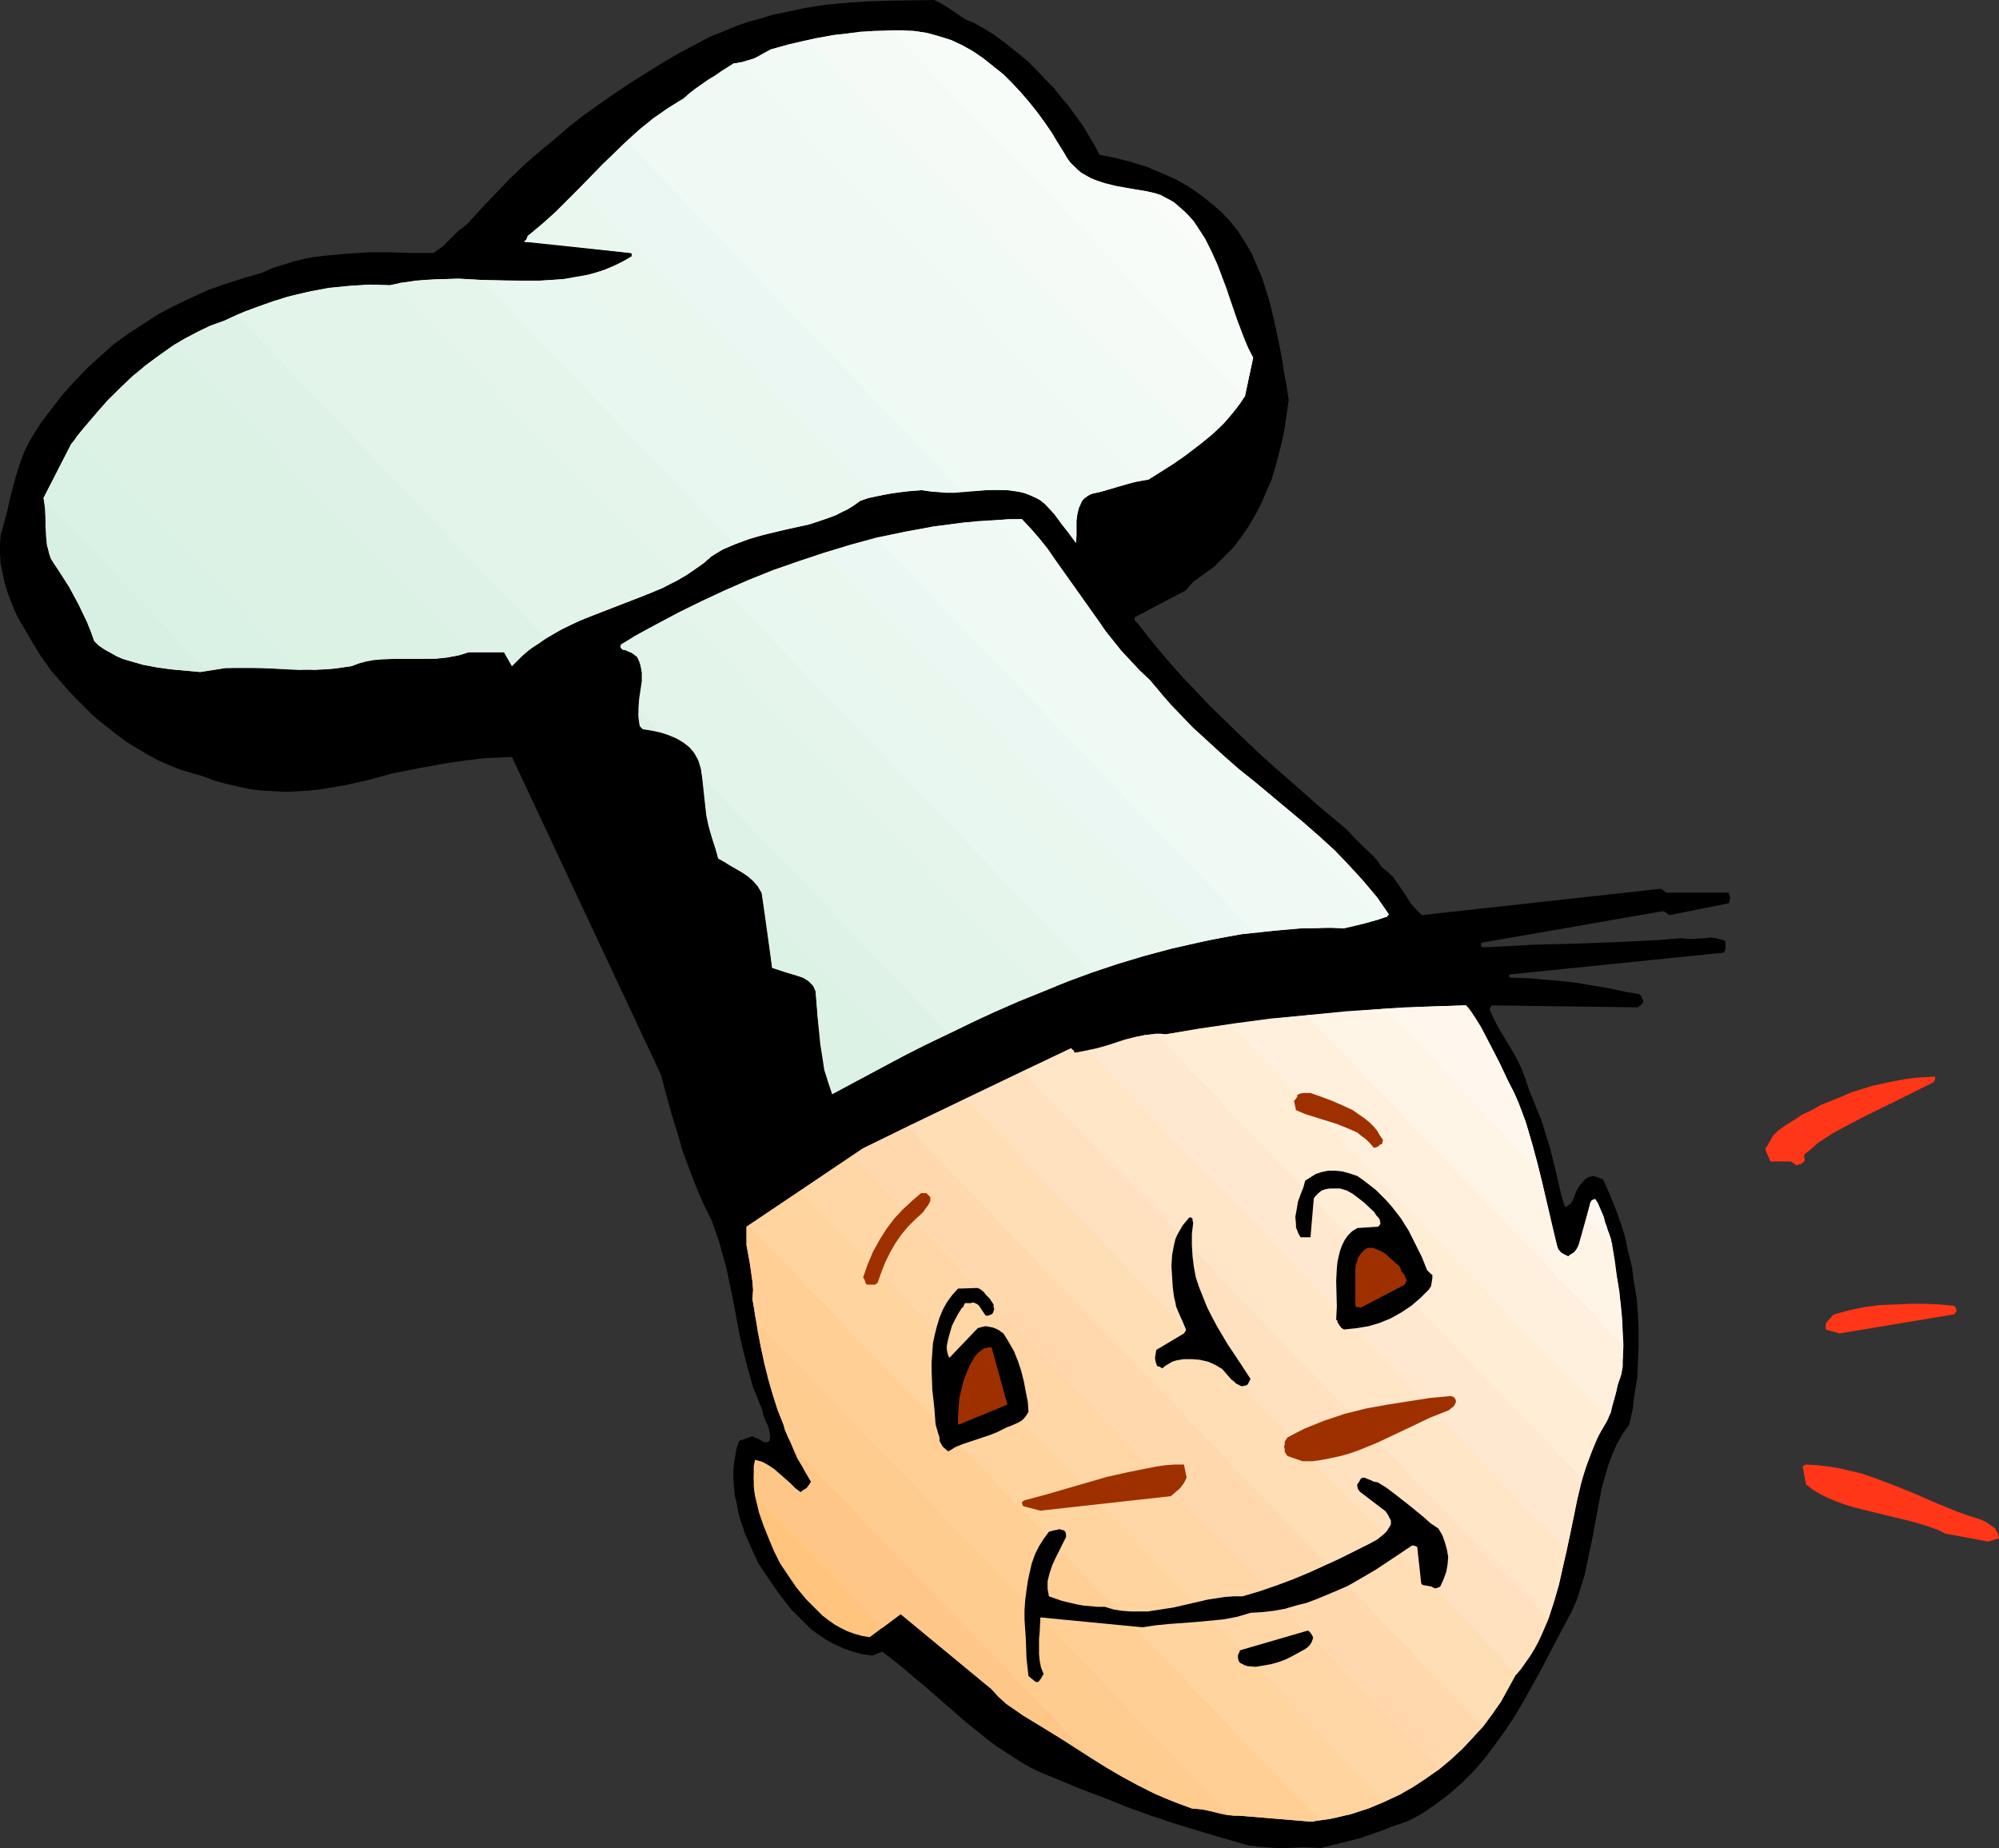 <?xml version="1.0" encoding="UTF-8" standalone="no"?>
<svg
   version="1.0"
   width="129.724mm"
   height="119.916mm"
   id="svg64"
   sodipodi:docname="Chef 023.wmf"
   xmlns:inkscape="http://www.inkscape.org/namespaces/inkscape"
   xmlns:sodipodi="http://sodipodi.sourceforge.net/DTD/sodipodi-0.dtd"
   xmlns="http://www.w3.org/2000/svg"
   xmlns:svg="http://www.w3.org/2000/svg">
  <rect width="100%" height="100%" fill="#333333" stroke="none"/>
  <sodipodi:namedview
     id="namedview64"
     pagecolor="#ffffff"
     bordercolor="#000000"
     borderopacity="0.25"
     inkscape:showpageshadow="2"
     inkscape:pageopacity="0.0"
     inkscape:pagecheckerboard="0"
     inkscape:deskcolor="#d1d1d1"
     inkscape:document-units="mm" />
  <defs
     id="defs1">
    <pattern
       id="WMFhbasepattern"
       patternUnits="userSpaceOnUse"
       width="6"
       height="6"
       x="0"
       y="0" />
  </defs>
  <path
     style="fill:#000000;fill-opacity:1;fill-rule:evenodd;stroke:none"
     d="m 324.008,453.225 9.696,-2.424 1.293,-0.485 1.454,-0.485 2.747,-0.969 2.909,-1.131 1.454,-0.485 1.454,-0.485 1.939,-0.969 1.778,-0.969 3.555,-2.424 3.394,-2.585 3.07,-2.747 2.909,-2.908 2.747,-3.232 2.424,-3.232 2.424,-3.393 2.262,-3.393 2.101,-3.555 4.04,-7.271 3.878,-7.433 3.878,-7.271 1.293,-2.908 0.97,-3.07 0.97,-3.07 0.646,-3.07 0.646,-3.07 0.646,-3.07 1.131,-6.14 1.131,-5.978 0.808,-2.908 0.808,-2.747 0.97,-2.585 1.131,-2.585 1.454,-2.585 1.616,-2.262 0.808,-3.716 0.485,-3.878 0.646,-3.878 0.162,-3.878 0.162,-3.878 v -3.878 l -0.162,-4.039 -0.323,-3.878 -0.646,-3.878 -0.485,-3.716 -0.97,-3.878 -0.808,-3.716 -1.131,-3.555 -1.293,-3.555 -1.454,-3.555 -1.454,-3.232 -2.262,-0.808 -0.808,0.162 -0.646,0.162 -0.646,0.485 -0.485,0.485 -0.97,1.131 -0.808,1.454 -0.485,1.293 -0.485,1.131 -0.323,0.485 -0.485,0.323 -0.485,0.323 -0.485,0.162 -0.97,-3.393 -0.808,-3.555 -1.778,-7.271 -1.131,-3.716 -1.131,-3.555 -1.454,-3.555 -1.454,-3.555 -0.485,-1.454 -0.485,-1.454 -0.97,-2.585 -1.293,-2.585 -1.293,-2.262 -2.747,-4.524 -1.293,-2.424 -1.131,-2.424 0.162,-0.646 0.162,-0.323 0.323,-0.162 35.714,0.485 0.323,-0.323 0.323,-0.162 0.323,-0.323 0.323,-0.485 v -0.485 l -0.323,-0.485 -0.162,-0.485 -0.485,-0.485 -3.717,-0.646 -3.717,-0.808 -7.757,-1.293 -3.878,-0.485 -4.04,-0.323 -3.717,-0.323 -3.878,-0.162 h -0.485 -0.323 l -0.323,-0.162 -0.162,-0.323 0.323,-0.323 52.358,-5.332 0.323,-0.485 0.162,-0.646 v -0.808 -0.808 l -0.485,-0.323 -0.646,-0.162 -1.293,-0.323 -1.293,-0.162 -1.454,0.162 -2.747,0.162 h -1.454 l -1.454,-0.162 -6.141,0.485 -6.141,0.323 -12.12,0.485 -5.979,0.162 -5.979,0.162 -5.979,0.323 -5.979,0.323 -0.485,-0.162 h -0.323 v -0.485 -0.162 -0.323 l 44.602,-7.756 0.485,0.162 0.646,0.485 0.485,0.323 14.544,-2.908 v -0.162 l 0.162,-0.323 v -0.323 l 0.162,-0.485 v -0.162 l -0.162,-0.323 -0.162,-0.808 h -15.352 l -0.162,-0.162 -0.323,-0.162 -0.323,-0.323 -0.485,-0.323 -58.661,6.463 -1.454,-1.454 -1.293,-1.454 -0.97,-1.616 -2.101,-3.07 -1.131,-1.616 -1.293,-1.293 -1.616,-1.293 -0.97,-1.454 -1.131,-1.293 -2.262,-2.1 -1.131,-1.131 -0.97,-0.969 -2.101,-2.262 -6.949,-5.817 -6.787,-5.978 -6.787,-5.978 -6.464,-6.14 -6.464,-6.302 -6.302,-6.625 -3.07,-3.393 -2.909,-3.393 -2.909,-3.555 -2.747,-3.555 -0.485,-0.323 -0.162,-0.485 v -0.323 -0.162 l 12.605,-6.625 1.778,-2.101 2.747,-1.939 2.586,-1.939 2.262,-2.262 2.262,-2.262 1.939,-2.585 1.778,-2.585 1.616,-2.747 1.454,-2.747 1.293,-3.07 1.293,-2.908 0.97,-3.232 0.808,-3.07 0.808,-3.232 0.646,-3.232 0.485,-3.393 0.485,-3.393 -0.485,-3.232 -0.646,-3.393 -0.485,-3.232 -0.646,-3.393 -1.454,-6.786 -0.808,-3.393 -0.97,-3.232 -0.97,-3.07 -1.293,-3.07 -1.293,-3.07 -1.616,-2.747 -1.778,-2.747 -1.939,-2.424 -2.101,-2.262 -2.424,-2.101 -2.909,-2.262 -3.07,-2.101 -3.232,-1.777 -3.394,-1.454 -3.394,-1.454 -3.717,-1.131 -3.717,-0.969 -4.04,-0.808 -1.293,-2.424 -1.454,-2.424 -1.454,-2.424 -1.778,-2.424 -1.616,-2.262 -1.939,-2.262 -1.778,-2.262 -2.101,-2.101 -1.939,-2.101 -2.101,-2.101 -2.101,-1.777 -2.262,-1.777 -2.262,-1.777 -2.262,-1.616 -2.424,-1.454 -2.262,-1.293 -1.454,-0.485 -1.293,-0.808 -2.101,-1.454 -2.262,-1.454 -1.131,-0.646 L 229.149,0 l -10.504,0.162 -5.333,0.162 -5.171,0.323 -5.333,0.485 -5.333,0.808 -5.171,1.131 -2.586,0.485 -2.586,0.808 -1.778,0.485 -1.778,0.485 -3.232,1.131 -3.07,1.293 -2.909,1.131 -7.918,4.201 -3.878,2.262 -3.878,2.424 -3.878,2.424 -3.878,2.585 -3.717,2.585 -3.878,2.747 -3.717,2.908 -3.555,3.07 -3.717,3.07 -3.717,3.232 -3.555,3.393 -3.394,3.555 -3.555,3.716 -3.394,3.716 -1.131,0.969 -1.131,0.808 -1.939,1.939 -1.939,1.939 -1.131,0.808 -1.131,0.808 h -5.171 l -5.333,-0.162 h -5.333 l -5.333,0.323 -5.333,0.485 -2.747,0.323 -2.586,0.485 -2.586,0.646 -2.586,0.808 -2.586,0.808 -2.424,1.131 -4.525,1.293 -4.525,1.454 -4.202,1.454 -4.202,1.939 -4.04,1.939 -4.04,2.101 -3.717,2.424 -3.717,2.424 -3.555,2.585 -3.232,2.908 -3.232,2.908 -3.07,3.232 -2.909,3.232 -2.747,3.555 -2.586,3.393 -2.424,3.878 -1.454,2.747 -1.131,2.908 -0.97,3.07 -0.808,2.908 -0.808,3.07 -0.646,3.07 -0.808,2.908 -0.808,2.908 L 0,133.625 v 2.424 l 0.162,2.262 0.485,2.262 0.485,2.262 0.646,2.262 0.808,2.101 0.808,2.1 0.97,2.101 1.131,1.939 2.262,3.878 2.262,3.716 2.424,3.393 1.939,2.262 1.939,2.262 2.101,2.262 2.101,2.101 2.101,2.1 2.101,1.777 2.262,1.777 2.262,1.777 2.262,1.616 2.424,1.454 2.424,1.454 2.424,1.293 2.586,1.131 2.747,1.131 2.747,0.808 2.747,0.808 3.07,1.131 2.909,0.808 2.909,0.646 2.909,0.646 2.909,0.323 2.909,0.162 2.909,0.162 2.909,-0.162 2.909,-0.162 2.747,-0.323 5.818,-0.969 5.818,-1.293 5.818,-1.616 7.434,-1.454 7.272,-1.293 3.717,-0.485 3.717,-0.485 3.555,-0.162 3.717,-0.162 36.522,77.88 1.293,4.847 1.293,4.686 1.454,4.686 1.293,4.524 1.616,4.363 1.616,4.201 1.778,4.201 2.101,4.201 0.97,2.747 0.97,2.908 0.808,2.908 0.808,2.908 1.293,5.978 1.131,5.978 1.131,5.978 1.454,5.817 0.808,2.908 0.808,2.908 1.131,2.747 1.131,2.747 0.162,0.969 0.323,0.969 0.323,0.808 0.485,0.969 0.323,0.969 0.162,0.969 0.162,0.808 -0.162,1.131 -0.485,0.323 h -0.323 -0.646 l -0.485,-0.323 -0.485,-0.323 -0.646,-0.323 -0.646,-0.162 -0.485,-0.323 -3.232,1.131 -0.646,1.777 -0.323,1.777 -0.323,1.939 -0.162,1.939 v 1.939 l 0.162,1.939 0.162,1.939 0.485,1.939 0.323,1.939 0.485,1.939 1.293,3.878 1.616,3.555 1.616,3.555 2.586,3.878 2.586,3.716 2.909,3.716 1.616,1.616 1.616,1.616 1.616,1.616 1.778,1.293 1.939,1.293 2.101,1.131 2.101,0.969 2.262,0.808 2.424,0.646 2.424,0.323 2.424,-0.969 2.747,2.101 2.586,2.1 5.171,4.363 9.858,8.564 5.171,4.201 2.586,1.939 2.747,1.777 2.747,1.777 2.747,1.616 3.07,1.454 3.232,1.293 5.818,2.424 5.979,2.262 5.656,2.262 5.818,2.101 5.818,1.939 5.818,1.777 5.979,1.777 6.141,1.777 2.424,0.323 2.262,0.162 2.262,0.162 h 2.262 l 4.363,-0.162 z"
     id="path1" />
  <path
     style="fill:#ffc47d;fill-opacity:1;fill-rule:evenodd;stroke:none"
     d="m 194.566,354.986 0.485,1.293 0.485,1.293 0.485,0.808 0.485,0.808 0.485,0.808 0.323,0.646 1.616,2.747 -0.485,0.808 -0.646,0.808 -0.808,0.485 -0.646,0.485 -1.293,-0.969 -1.293,-1.293 -2.586,-2.262 -1.293,-1.131 -1.454,-0.969 -1.454,-0.808 -1.778,-0.485 -0.323,1.454 v 1.616 1.616 1.616 l 0.162,1.616 0.323,1.616 0.808,3.393 1.131,3.232 1.293,3.232 1.293,3.07 1.454,2.908 1.939,2.908 2.101,3.07 2.424,2.908 2.586,2.585 1.293,1.293 1.454,1.131 1.616,1.131 1.454,0.808 1.616,0.808 1.778,0.646 1.778,0.485 1.939,0.323 7.595,-5.655 22.301,18.42 1.616,1.777 1.939,1.777 2.101,1.454 2.101,1.454 4.525,2.747 2.101,1.293 2.101,1.293 8.08,5.009 z"
     id="path2" />
  <path
     style="fill:#ffc787;fill-opacity:1;fill-rule:evenodd;stroke:none"
     d="m 185.517,323.963 1.131,6.625 1.616,6.463 0.808,3.232 0.97,3.07 0.97,3.07 1.131,2.908 0.323,1.293 0.485,1.131 0.97,2.101 0.808,1.939 0.808,1.777 0.485,0.808 0.485,0.808 0.485,0.808 0.323,0.646 1.616,2.747 -0.485,0.808 -0.646,0.808 -0.808,0.485 -0.646,0.485 -1.293,-0.969 -1.293,-1.293 -2.586,-2.262 -1.293,-1.131 -1.454,-0.969 -1.454,-0.808 -1.778,-0.485 -0.162,2.101 -0.162,2.1 0.162,2.424 0.162,2.262 31.189,32.315 4.525,-3.393 22.301,18.42 1.616,1.777 1.939,1.777 2.101,1.454 2.101,1.454 4.525,2.747 2.101,1.293 2.101,1.293 7.757,5.009 3.878,2.424 3.878,2.262 3.878,2.101 4.202,2.101 4.363,1.777 4.686,1.777 2.424,0.162 2.262,0.485 2.424,0.646 2.262,0.323 z"
     id="path3" />
  <path
     style="fill:#ffcc8f;fill-opacity:1;fill-rule:evenodd;stroke:none"
     d="m 323.684,446.438 -0.97,0.162 -0.646,0.162 h -0.646 l -17.453,-1.454 h -1.454 l -1.616,-0.162 -2.747,-0.646 -1.454,-0.323 -1.454,-0.323 -1.454,-0.162 -1.454,-0.162 -3.555,-1.293 -3.232,-1.293 -3.07,-1.454 -3.07,-1.616 -3.07,-1.616 -2.909,-1.616 -5.656,-3.555 -73.205,-76.103 v 0 l -0.646,-1.293 -0.646,-1.293 -0.485,-1.454 -0.646,-1.616 -1.454,-3.555 -1.131,-3.555 -1.131,-3.878 -0.97,-3.878 -0.808,-3.878 -0.808,-4.039 -0.646,-4.039 -0.646,-3.878 0.162,-2.262 -0.162,-2.101 -0.323,-2.262 -0.323,-2.262 -0.808,-4.363 v -2.262 -2.262 l 0.485,-0.323 z"
     id="path4" />
  <path
     style="fill:#ffcf96;fill-opacity:1;fill-rule:evenodd;stroke:none"
     d="m 339.844,441.753 -4.202,1.777 -2.262,0.646 -2.262,0.808 -2.424,0.485 -2.424,0.646 -2.424,0.323 -2.424,0.323 -17.453,-1.454 h -1.131 l -1.131,-0.162 -116.19,-121.183 -0.162,-0.646 -0.162,-0.646 -0.162,-1.454 -0.485,-2.585 0.162,-2.262 -0.162,-2.101 -0.323,-2.262 -0.323,-2.262 -0.808,-4.363 v -2.262 -2.262 l 13.251,-8.887 z"
     id="path5" />
  <path
     style="fill:#ffd49e;fill-opacity:1;fill-rule:evenodd;stroke:none"
     d="m 352.934,433.835 -3.07,2.262 -3.394,2.262 -3.394,1.777 -3.555,1.777 -3.878,1.616 -3.878,1.293 -4.04,0.969 -4.04,0.646 -140.107,-145.904 25.21,-16.966 z"
     id="path6" />
  <path
     style="fill:#ffd6a6;fill-opacity:1;fill-rule:evenodd;stroke:none"
     d="m 363.761,423.494 -2.586,2.747 -2.586,2.747 -2.747,2.585 -2.909,2.424 -3.07,2.101 -3.232,2.1 -3.232,1.939 -3.555,1.616 -143.501,-149.782 15.352,-10.341 10.827,-5.332 z"
     id="path7" />
  <path
     style="fill:#ffd9ad;fill-opacity:1;fill-rule:evenodd;stroke:none"
     d="m 352.934,433.835 2.909,-2.424 2.747,-2.424 2.586,-2.747 2.424,-2.908 2.262,-2.908 2.262,-3.07 1.778,-3.232 1.778,-3.232 0.162,-0.162 0.162,-0.162 -135.259,-141.057 -25.048,12.118 -2.909,1.939 z"
     id="path8" />
  <path
     style="fill:#ffdeb5;fill-opacity:1;fill-rule:evenodd;stroke:none"
     d="m 363.761,423.494 2.262,-3.07 2.101,-3.07 1.778,-3.232 1.778,-3.232 1.293,-1.454 1.131,-1.616 1.131,-1.616 1.131,-1.777 0.97,-1.777 0.808,-1.777 1.616,-3.716 -128.957,-134.432 -28.28,13.572 z"
     id="path9" />
  <path
     style="fill:#ffe0bf;fill-opacity:1;fill-rule:evenodd;stroke:none"
     d="m 384.284,380.192 -0.97,4.201 -0.97,4.201 -1.131,4.039 -1.293,3.878 -1.616,3.878 -1.778,3.555 -0.97,1.777 -1.131,1.616 -1.131,1.616 -1.293,1.616 -135.259,-141.057 26.018,-12.441 0.162,0.323 0.323,0.162 0.162,0.323 0.162,0.323 3.232,-0.646 z"
     id="path10" />
  <path
     style="fill:#ffe6c7;fill-opacity:1;fill-rule:evenodd;stroke:none"
     d="m 388.001,362.58 -0.97,4.201 -0.97,4.363 -0.808,4.363 -0.97,4.524 -0.97,4.363 -0.97,4.363 -1.293,4.363 -1.293,4.039 -128.957,-134.432 11.958,-5.655 0.162,0.323 0.323,0.162 0.162,0.323 0.162,0.323 2.424,-0.323 2.586,-0.485 4.848,-1.616 2.424,-0.808 2.586,-0.646 2.424,-0.485 2.586,-0.323 z"
     id="path11" />
  <path
     style="fill:#ffe8cf;fill-opacity:1;fill-rule:evenodd;stroke:none"
     d="m 384.284,380.192 1.778,-8.402 0.808,-4.039 0.97,-4.039 1.131,-3.878 1.293,-3.716 1.616,-3.555 0.808,-1.616 0.97,-1.616 0.485,-0.808 0.323,-0.808 -92.758,-96.462 -7.918,1.131 -7.918,1.293 h -1.293 -1.131 l -2.586,0.162 -2.262,0.485 -2.424,0.646 -2.424,0.808 -2.262,0.646 -2.424,0.646 -2.262,0.485 z"
     id="path12" />
  <path
     style="fill:#ffedd6;fill-opacity:1;fill-rule:evenodd;stroke:none"
     d="m 388.001,362.58 1.293,-3.555 1.293,-3.393 1.293,-3.232 1.778,-3.07 0.808,-1.454 0.485,-1.616 0.97,-3.393 0.485,-1.616 0.323,-1.616 0.485,-1.454 0.485,-1.293 0.323,-1.777 v -1.616 l 0.162,-3.555 -77.73,-80.95 -8.726,0.808 -8.565,1.131 -8.726,1.293 -8.565,1.454 -1.131,-0.162 h -1.293 z"
     id="path13" />
  <path
     style="fill:#fff0de;fill-opacity:1;fill-rule:evenodd;stroke:none"
     d="m 394.465,347.715 0.646,-1.293 0.323,-1.454 0.808,-2.908 0.646,-2.747 0.485,-1.293 0.323,-1.131 0.323,-4.039 v -4.039 l -0.162,-4.039 -0.323,-3.878 -0.323,-4.039 -0.646,-3.878 -0.485,-3.716 -0.646,-3.878 -6.302,-6.463 -1.939,6.463 -0.485,0.969 -0.646,0.808 -0.808,0.485 -0.646,0.485 -0.97,-0.485 -0.808,-0.485 -0.646,-0.808 -0.323,-0.969 -2.101,-9.048 -1.131,-4.686 -1.131,-4.686 -37.814,-39.586 -9.534,0.808 -9.534,0.808 -9.373,0.969 -9.534,1.293 z"
     id="path14" />
  <path
     style="fill:#fff5e6;fill-opacity:1;fill-rule:evenodd;stroke:none"
     d="m 398.182,329.941 -0.162,-3.232 -0.162,-3.393 -0.323,-3.393 -0.485,-3.393 -0.97,-6.302 -0.485,-3.232 -0.485,-3.07 -0.485,-1.454 -0.323,-0.808 -0.162,-0.646 -0.485,-1.293 -0.323,-1.293 -0.97,-2.262 -0.485,-1.131 -0.646,-0.969 -0.485,0.162 -0.323,0.162 -0.323,0.485 -2.909,10.503 -0.485,0.969 -0.646,0.808 -0.808,0.485 -0.646,0.485 -0.97,-0.485 -0.808,-0.485 -0.646,-0.808 -0.323,-0.969 -1.293,-5.009 -2.262,-10.179 -1.293,-5.17 -1.454,-5.17 -1.454,-5.009 -1.939,-4.847 -0.97,-2.262 -1.131,-2.262 -2.262,-4.686 -2.262,-4.524 -2.262,-4.363 -1.293,-2.1 -1.293,-1.939 -1.293,-1.293 -9.696,0.323 -9.696,0.485 -9.858,0.646 -9.696,0.969 z"
     id="path15" />
  <path
     style="fill:#fff7ed;fill-opacity:1;fill-rule:evenodd;stroke:none"
     d="m 395.435,305.381 v -0.323 l -0.162,-0.323 -0.162,-0.808 -0.485,-1.454 -0.323,-0.808 -0.162,-0.646 -0.485,-1.293 -0.323,-1.293 -0.97,-2.262 -0.485,-1.131 -0.646,-0.969 -0.485,0.162 -0.323,0.162 -0.323,0.485 -0.97,4.039 z"
     id="path16" />
  <path
     style="fill:#fff7ed;fill-opacity:1;fill-rule:evenodd;stroke:none"
     d="m 377.497,286.961 -1.454,-5.655 -1.616,-5.494 -0.97,-2.747 -0.97,-2.585 -1.131,-2.585 -1.293,-2.424 -2.424,-5.17 -2.586,-4.847 -2.586,-4.524 -1.454,-2.262 -1.454,-2.1 -10.019,0.323 -4.848,0.162 -5.01,0.323 z"
     id="path17" />
  <path
     style="fill:#fffaf5;fill-opacity:1;fill-rule:evenodd;stroke:none"
     d="m 360.691,247.86 -0.485,-0.646 -0.646,-0.646 h -0.162 z"
     id="path18" />
  <path
     style="fill:#000000;fill-opacity:1;fill-rule:evenodd;stroke:none"
     d="m 254.681,412.507 0.485,-0.646 0.162,-0.162 0.323,-0.646 0.323,-0.485 -0.646,-1.616 -0.323,-1.616 -0.162,-1.616 v -1.777 -1.939 l 0.162,-1.777 0.162,-3.555 25.048,2.424 3.232,-0.485 3.232,-0.323 6.626,-0.485 3.394,-0.323 3.394,-0.323 3.394,-0.646 3.232,-0.969 2.909,-0.162 2.747,-0.323 2.747,-0.485 2.747,-0.808 2.586,-0.646 2.586,-0.969 5.01,-2.101 2.586,-1.131 2.262,-1.293 4.686,-2.747 4.363,-2.908 4.363,-2.908 h 0.162 0.323 l 0.485,0.162 0.323,0.162 0.97,8.887 0.162,0.323 0.323,0.162 0.97,0.162 0.97,0.162 0.97,0.485 0.646,-0.162 0.323,-0.162 0.323,-0.162 0.808,-1.777 0.646,-1.777 0.323,-1.777 0.162,-1.939 -0.323,-1.777 -0.485,-1.777 -0.646,-1.777 -0.97,-1.616 -1.939,-1.293 -1.616,-1.454 -3.555,-2.908 -3.717,-2.908 -1.939,-1.454 -2.101,-1.293 -0.97,-0.162 -0.646,-0.323 -0.808,-0.323 -0.808,-0.323 h -0.323 -0.162 l -0.323,0.162 -0.162,0.162 -0.323,0.646 -0.485,0.646 v 0.485 l 0.162,0.646 0.323,0.485 0.323,0.323 6.141,4.686 0.323,0.485 0.323,0.485 0.323,0.646 0.323,0.646 v 0.969 l -0.485,0.808 -0.485,0.808 -0.808,0.808 -0.808,0.646 -0.808,0.646 -1.778,0.969 -3.878,1.939 -3.555,1.777 -7.434,3.393 -3.878,1.616 -3.878,1.454 -4.202,1.454 -4.363,1.293 h -2.101 l -2.262,0.162 -4.202,0.646 -4.202,0.969 -4.202,0.969 -4.202,0.646 -2.101,0.323 h -2.101 -2.101 l -2.101,-0.162 -2.101,-0.323 -2.101,-0.646 h -1.778 l -1.778,-0.162 -1.778,-0.162 -1.778,-0.323 -3.394,-0.808 -3.232,-1.131 -0.162,-0.969 -0.162,-0.808 v -0.969 -0.969 l 0.485,-1.939 0.646,-1.939 0.808,-1.777 0.97,-1.939 0.808,-1.616 0.485,-0.969 0.323,-0.646 v -0.646 l -0.162,-0.646 -0.323,-0.323 -0.646,-0.162 -0.485,-0.162 -0.485,0.162 -0.97,0.162 -1.131,0.323 -1.293,1.777 -1.131,1.777 -0.97,1.939 -0.808,2.262 -0.485,2.101 -0.485,2.262 -0.323,2.262 -0.323,2.424 -0.162,2.424 v 2.262 l 0.323,4.847 0.162,4.686 0.485,4.363 1.778,1.454 z"
     id="path19" />
  <path
     style="fill:#000000;fill-opacity:1;fill-rule:evenodd;stroke:none"
     d="m 306.07,408.629 1.939,0.162 1.939,-0.323 1.778,-0.323 1.778,-0.485 1.778,-0.646 1.616,-0.808 3.232,-1.777 0.646,-0.485 0.485,-0.485 0.485,-0.808 0.323,-0.969 -0.162,-0.485 -0.323,-0.485 -0.323,-0.485 -0.485,-0.323 -16.645,4.847 -0.162,0.485 -0.323,0.646 v 0.808 l 0.162,0.646 0.323,0.485 0.646,0.323 0.646,0.323 z"
     id="path20" />
  <path
     style="fill:#ff3617;fill-opacity:1;fill-rule:evenodd;stroke:none"
     d="m 487.547,378.091 2.747,-0.808 -0.162,-0.969 -0.323,-0.646 -0.485,-0.808 -0.646,-0.485 -1.616,-1.131 -1.454,-0.646 -2.586,-0.808 -2.747,-0.969 -5.171,-2.101 -5.171,-2.262 -5.171,-2.101 -5.171,-1.939 -2.747,-0.969 -2.747,-0.646 -2.747,-0.646 -2.747,-0.485 -2.747,-0.323 -2.909,-0.162 -0.646,0.323 -0.162,0.162 v 0 l 0.808,4.363 1.616,1.293 1.939,1.131 1.939,0.969 1.939,0.808 2.262,0.808 2.101,0.646 4.525,1.131 4.686,1.131 4.686,1.131 2.262,0.646 2.101,0.646 2.262,0.808 1.939,0.969 2.747,0.485 2.586,0.485 z"
     id="path21" />
  <path
     style="fill:#9e3000;fill-opacity:1;fill-rule:evenodd;stroke:none"
     d="m 255.166,370.497 31.997,-3.555 1.131,-0.969 1.131,-0.969 0.97,-1.293 0.646,-1.293 -0.646,-3.232 h -2.262 l -2.262,0.162 -2.262,0.323 -2.424,0.485 -4.848,0.969 -5.01,1.131 -10.019,2.908 -5.01,1.454 -2.424,0.646 -2.424,0.646 h -0.162 l -0.162,0.162 -0.323,0.162 -0.162,0.323 0.162,0.485 v 0.162 l 0.162,0.162 0.485,0.162 z"
     id="path22" />
  <path
     style="fill:#9e3000;fill-opacity:1;fill-rule:evenodd;stroke:none"
     d="m 319.483,358.379 h 2.424 l 2.262,-0.323 2.424,-0.485 2.262,-0.485 2.262,-0.646 2.262,-0.808 4.363,-1.777 8.565,-4.039 4.363,-2.101 4.525,-1.777 0.485,-0.323 0.323,-0.323 0.323,-0.162 0.162,-0.162 0.323,-0.485 0.162,-0.323 0.162,-0.485 -0.162,-0.485 -0.323,-0.485 -0.323,-0.162 -0.485,-0.162 -5.171,0.485 -5.171,0.808 -5.171,0.808 -5.333,0.969 -5.171,1.293 -2.424,0.808 -2.424,0.808 -2.424,0.969 -2.424,0.969 -2.262,1.131 -2.101,1.131 -0.323,0.485 -0.323,0.485 v 0.646 l -0.162,0.646 0.162,0.646 v 0.646 l 0.323,0.485 0.323,0.485 z"
     id="path23" />
  <path
     style="fill:#000000;fill-opacity:1;fill-rule:evenodd;stroke:none"
     d="m 232.865,355.793 1.616,-0.969 1.616,-0.646 6.787,-2.262 1.616,-0.646 1.616,-0.808 0.97,-0.485 0.97,-0.323 1.778,-0.808 0.808,-0.485 0.646,-0.646 0.485,-0.646 0.485,-0.808 -0.162,-2.424 -0.485,-2.424 -0.485,-2.585 -0.646,-2.585 -0.808,-2.424 -0.97,-2.424 -1.293,-2.262 -1.293,-2.101 -0.485,-0.323 -0.646,-0.485 -0.646,-0.323 -0.808,-0.323 -0.808,-0.162 -0.97,-0.162 -0.808,0.162 -1.131,0.323 -6.949,7.271 -0.323,-0.646 -0.162,-0.646 -0.162,-0.808 v -0.808 l 0.323,-1.616 0.485,-1.777 0.485,-1.616 0.808,-1.616 0.808,-1.454 0.808,-1.293 0.323,-0.162 0.162,-0.485 0.162,-0.323 0.162,-0.162 h 0.808 0.485 l 0.646,-0.162 0.485,0.162 0.646,0.323 0.323,0.323 0.323,0.485 0.323,0.485 0.323,0.485 0.646,0.969 h 0.323 0.323 l 0.323,-0.162 0.485,-0.162 0.323,-0.323 0.162,-0.485 0.162,-0.485 -0.162,-0.485 v -0.646 l -0.323,-0.485 -0.323,-0.485 -0.323,-0.485 -0.808,-0.808 -0.646,-0.808 -0.808,-0.646 -0.323,-0.162 -0.323,-0.162 -4.848,0.162 -1.454,1.616 -1.293,1.777 -0.97,1.777 -0.808,1.939 -0.646,2.1 -0.485,1.939 -0.485,2.262 -0.162,2.262 -0.162,2.262 v 2.262 l 0.162,4.524 0.485,4.363 0.162,2.101 0.162,2.1 0.323,1.131 0.323,1.131 0.323,0.969 v 0.808 l 0.323,0.646 0.485,0.808 1.293,1.131 z"
     id="path24" />
  <path
     style="fill:#9e3000;fill-opacity:1;fill-rule:evenodd;stroke:none"
     d="m 235.289,349.33 11.797,-4.847 -3.878,-14.057 h -0.646 l -0.646,0.162 -0.646,0.162 -0.485,0.323 -0.97,0.808 -0.808,0.969 -1.131,1.939 -0.808,1.939 -0.808,2.1 -0.485,2.101 -0.485,1.939 -0.162,2.262 -0.162,2.101 v 2.1 z"
     id="path25" />
  <path
     style="fill:#000000;fill-opacity:1;fill-rule:evenodd;stroke:none"
     d="m 304.777,339.959 0.808,-0.162 0.323,-0.162 0.162,-0.162 0.323,-0.646 0.323,-0.646 -2.747,-4.201 -2.909,-4.363 -2.586,-4.363 -1.293,-2.424 -1.131,-2.262 -0.97,-2.424 -0.97,-2.424 -0.808,-2.424 -0.485,-2.585 -0.323,-2.585 -0.162,-2.747 v -2.747 l 0.323,-2.747 -0.162,-0.485 v -0.485 l -0.323,-0.323 h -0.485 l -0.808,0.969 -0.808,0.969 -0.646,1.131 -0.646,1.131 -0.485,1.131 -0.323,1.293 -0.485,2.585 -0.162,2.747 0.162,2.585 0.162,2.585 0.323,2.424 0.323,1.293 0.162,0.969 0.808,1.939 0.808,1.777 0.808,1.939 v 0.162 l -0.162,0.323 -0.323,0.485 -6.787,4.039 -0.162,0.969 -0.162,0.969 0.162,0.969 0.323,0.969 0.162,0.162 h 0.323 l 0.808,0.485 0.808,-0.646 0.808,-0.485 0.808,-0.485 0.97,-0.323 0.97,-0.162 0.97,-0.162 h 1.939 l 1.939,0.162 2.101,0.485 1.778,0.808 1.616,0.969 1.131,1.293 1.131,1.293 0.646,0.485 0.485,0.485 0.646,0.323 0.646,0.323 z"
     id="path26" />
  <path
     style="fill:#ff3617;fill-opacity:1;fill-rule:evenodd;stroke:none"
     d="m 451.187,327.033 28.118,-4.686 0.162,-0.162 v 0 l 0.162,-0.323 0.323,-0.323 -0.162,-0.323 v -0.323 l -0.485,-0.646 -3.555,-0.323 -3.555,-0.162 h -3.717 l -3.717,0.162 -3.878,0.162 -3.717,0.485 -3.717,0.808 -3.555,0.969 -0.485,0.323 -0.323,0.485 -0.485,0.485 -0.485,0.485 -0.323,0.646 v 1.293 z"
     id="path27" />
  <path
     style="fill:#000000;fill-opacity:1;fill-rule:evenodd;stroke:none"
     d="m 329.664,326.063 3.07,-0.323 2.909,-0.485 2.747,-0.808 2.747,-1.131 2.586,-1.454 2.424,-1.616 2.262,-1.939 2.101,-2.101 0.485,-0.808 0.162,-0.969 0.162,-0.969 v -0.808 l -0.323,-0.162 -0.323,-0.323 -0.646,-0.646 -1.293,-3.232 -1.616,-3.232 -1.616,-3.232 -1.939,-3.07 -2.262,-2.908 -1.293,-1.454 -1.293,-1.293 -1.293,-1.293 -1.454,-1.131 -1.454,-1.131 -1.616,-1.131 -1.939,-0.646 -1.778,-0.485 -1.778,-0.162 h -1.616 l -1.616,0.323 -1.454,0.485 -1.293,0.808 -1.293,0.808 -0.485,1.777 -0.646,1.616 -0.646,1.777 -0.323,1.939 -0.323,1.777 0.162,1.777 v 0.808 l 0.323,0.808 0.323,0.808 0.485,0.808 h 2.424 l 0.808,-9.533 0.485,-0.646 0.646,-0.646 0.808,-0.646 0.485,-0.162 0.485,-0.162 0.97,-0.162 h 0.97 0.808 0.808 l 1.616,0.485 1.454,0.808 1.293,0.969 1.454,1.131 2.586,2.424 0.485,0.808 0.485,0.485 0.323,0.485 0.162,0.808 v 0.323 l -0.162,0.162 -0.162,0.323 -0.323,0.162 -5.01,0.323 -1.293,0.808 -0.97,0.969 -0.808,1.131 -0.646,1.293 -0.485,1.293 -0.323,1.293 -0.323,1.454 -0.162,1.616 -0.162,3.07 0.162,6.302 -0.162,3.232 0.323,0.323 v 0.323 l 0.323,0.485 0.162,0.323 0.323,0.323 0.162,0.323 h 0.162 l 0.162,0.162 z"
     id="path28" />
  <path
     style="fill:#9e3000;fill-opacity:1;fill-rule:evenodd;stroke:none"
     d="m 333.704,320.731 10.827,-5.655 0.323,-0.646 0.162,-0.485 -0.323,-0.646 -0.162,-0.485 -0.323,-0.485 -0.485,-0.485 -0.162,-0.646 -0.323,-0.646 -0.808,-0.646 -0.646,-0.646 -0.97,-0.808 -0.808,-0.808 -0.97,-0.646 -1.131,-0.485 -1.131,-0.485 h -1.293 l -0.808,0.485 -0.646,0.646 -0.485,0.646 -0.485,0.646 -0.162,0.808 -0.323,0.808 -0.162,1.777 v 3.716 1.777 1.616 1.131 l 0.162,0.323 v 0.162 h 0.485 0.323 z"
     id="path29" />
  <path
     style="fill:#9e3000;fill-opacity:1;fill-rule:evenodd;stroke:none"
     d="m 212.989,315.076 h 1.454 0.162 l 0.162,-0.162 h 0.162 v -0.162 h 0.162 l 0.162,-0.162 0.97,-2.747 0.97,-2.424 1.131,-2.262 1.293,-2.262 1.454,-2.1 1.616,-1.939 1.778,-1.777 1.939,-1.777 0.646,-0.969 0.646,-0.808 0.485,-0.969 v -0.485 -0.485 l -0.97,-0.969 h -1.293 l -2.262,1.939 -2.262,2.101 -2.101,2.262 -1.939,2.585 -1.616,2.585 -1.616,2.908 -1.293,3.07 -1.131,3.232 0.323,0.485 0.162,0.485 0.162,0.485 0.323,0.323 z"
     id="path30" />
  <path
     style="fill:#ff3617;fill-opacity:1;fill-rule:evenodd;stroke:none"
     d="m 441.006,285.669 0.323,-0.162 h 0.323 l 0.323,-0.162 0.323,-0.323 0.162,-0.162 0.162,-0.162 v -0.485 l -0.162,-0.485 0.162,-0.646 1.616,-1.293 1.616,-1.454 3.717,-2.424 3.878,-2.101 4.04,-2.1 8.242,-4.039 4.202,-2.1 4.202,-2.101 0.162,-0.162 0.162,-0.323 0.162,-0.323 v -0.646 l -2.424,0.162 -2.586,0.162 -2.424,0.323 -2.586,0.485 -5.333,1.131 -2.586,0.808 -2.586,0.808 -2.586,1.131 -2.424,0.969 -2.424,0.969 -2.262,1.293 -2.424,1.131 -1.939,1.293 -2.101,1.293 -1.778,1.293 -0.646,0.646 -0.646,0.646 -0.646,1.131 -0.646,1.131 -0.646,0.969 1.293,3.07 h 4.848 l 0.485,0.162 0.162,0.162 0.485,0.323 0.646,0.323 z"
     id="path31" />
  <path
     style="fill:#9e3000;fill-opacity:1;fill-rule:evenodd;stroke:none"
     d="m 337.259,281.468 0.485,-0.162 0.323,-0.162 0.485,-0.485 h 0.323 l 0.162,-0.323 0.162,-0.808 -0.808,-1.131 -0.646,-1.131 -0.808,-0.969 -0.97,-0.969 -0.97,-0.808 -1.131,-0.808 -2.101,-1.454 -2.424,-1.131 -2.586,-1.131 -2.586,-0.969 -2.747,-0.969 h -1.778 l -0.808,0.162 -0.646,0.323 v 0.485 l -0.162,0.162 -0.323,0.485 -0.323,0.323 0.485,2.262 1.131,0.485 1.131,0.485 2.586,0.808 2.586,0.808 2.586,0.808 2.424,0.969 2.586,1.131 0.97,0.808 1.131,0.808 0.97,0.969 0.97,1.131 z"
     id="path32" />
  <path
     style="fill:#dbf2e5;fill-opacity:1;fill-rule:evenodd;stroke:none"
     d="m 221.553,259.009 -8.726,4.686 -8.726,4.686 -0.97,-2.908 -0.97,-3.07 -0.485,-3.232 -0.485,-3.07 -0.646,-6.463 -0.485,-6.463 -0.323,-0.808 -0.323,-0.646 -0.646,-0.646 -0.485,-0.485 -1.293,-0.808 -1.454,-0.485 -1.616,-0.485 -1.616,-0.485 -1.454,-0.485 -1.454,-0.485 -1.778,-13.896 z"
     id="path33" />
  <path
     style="fill:#dbf2e5;fill-opacity:1;fill-rule:evenodd;stroke:none"
     d="m 232.704,253.515 -5.656,2.747 -5.494,2.747 -5.494,2.908 -5.494,2.908 -9.373,-10.018 -0.323,-2.908 -0.323,-2.908 -0.485,-5.817 -0.323,-0.808 -0.323,-0.646 -0.646,-0.646 -0.485,-0.485 -1.293,-0.808 -1.454,-0.485 -1.616,-0.485 -1.616,-0.485 -1.454,-0.485 -1.454,-0.485 -2.586,-18.42 -0.97,-1.616 -1.131,-1.293 -1.293,-1.131 -1.454,-0.969 -3.07,-1.777 -1.293,-0.808 -1.454,-0.808 -0.323,-1.293 -0.485,-1.616 -0.485,-1.454 -0.485,-1.616 -0.485,-1.777 -0.323,-1.777 -0.485,-3.393 -0.323,-3.555 -0.485,-3.555 z"
     id="path34" />
  <path
     style="fill:#dbf2e5;fill-opacity:1;fill-rule:evenodd;stroke:none"
     d="m 156.752,174.18 -0.162,0.969 0.162,0.969 0.162,1.939 0.485,0.485 0.162,0.162 0.162,0.162 h 1.131 l 0.97,0.162 0.97,0.162 0.808,0.162 z"
     id="path35" />
  <path
     style="fill:#def2e8;fill-opacity:1;fill-rule:evenodd;stroke:none"
     d="m 244.016,248.183 -5.656,2.585 -5.656,2.747 -5.656,2.585 -5.494,2.908 -33.936,-35.547 -0.808,-4.524 -0.97,-1.616 -1.131,-1.293 -1.293,-1.131 -1.454,-0.969 -3.07,-1.777 -1.293,-0.808 -1.454,-0.808 -0.323,-1.293 -0.485,-1.616 -0.485,-1.454 -0.485,-1.616 -0.646,-2.262 -0.485,-2.262 -0.485,-4.363 -0.485,-4.524 -0.323,-2.424 -0.646,-2.262 -0.97,-1.777 -1.293,-1.454 -1.454,-1.131 -1.616,-0.969 -1.939,-0.808 -1.939,-0.646 -2.262,-0.485 -2.101,-0.323 -0.162,-0.162 -0.162,-0.162 -0.485,-0.485 -0.162,-0.969 -0.162,-1.131 v -2.262 l 0.162,-2.262 0.323,-2.1 0.323,-2.262 v -2.1 l -0.162,-0.969 -0.162,-0.969 -0.323,-0.969 -0.485,-0.969 -0.646,-0.485 -0.646,-0.485 -0.808,-0.323 -0.646,-0.323 -0.808,-0.162 -0.323,-0.323 -0.162,-0.162 v -0.323 -0.162 l 0.162,-0.323 1.778,-0.969 1.454,-0.969 z"
     id="path36" />
  <path
     style="fill:#e3f5eb;fill-opacity:1;fill-rule:evenodd;stroke:none"
     d="m 255.813,243.174 -5.979,2.424 -5.818,2.424 -5.656,2.747 -5.656,2.747 -60.438,-63.015 -0.323,-2.101 -0.323,-0.969 -0.323,-0.969 -0.808,-1.454 -0.808,-1.293 -0.97,-0.969 -1.293,-0.969 -1.293,-0.646 -1.293,-0.646 -1.616,-0.646 -1.616,-0.485 -4.848,-5.17 0.323,-3.555 0.162,-1.616 0.323,-1.616 v -1.777 l -0.162,-1.454 -0.485,-1.616 -0.323,-0.808 -0.323,-0.646 -0.646,-0.485 -0.646,-0.485 -0.808,-0.323 -0.646,-0.323 -0.808,-0.162 -0.323,-0.323 -0.162,-0.162 v -0.323 -0.162 l 0.162,-0.323 3.394,-2.1 3.555,-1.939 7.272,-3.878 z"
     id="path37" />
  <path
     style="fill:#e3f5eb;fill-opacity:1;fill-rule:evenodd;stroke:none"
     d="m 267.771,238.488 -6.141,2.262 -5.818,2.424 -5.979,2.424 -5.818,2.585 -88.395,-92.099 5.333,-2.908 5.494,-2.908 5.494,-2.747 5.818,-2.747 v 0 z"
     id="path38" />
  <path
     style="fill:#e6f5eb;fill-opacity:1;fill-rule:evenodd;stroke:none"
     d="m 280.537,234.449 -6.302,1.939 -6.302,2.101 -6.141,2.262 -5.979,2.424 -89.203,-93.069 5.656,-2.747 5.656,-2.585 5.818,-2.585 5.818,-2.262 z"
     id="path39" />
  <path
     style="fill:#e8f7ef;fill-opacity:1;fill-rule:evenodd;stroke:none"
     d="m 293.788,231.217 -6.626,1.454 -6.464,1.777 -6.626,1.939 -6.302,2.101 -90.011,-93.715 v 0 l 5.979,-2.585 5.979,-2.424 6.141,-2.101 6.302,-2.101 z"
     id="path40" />
  <path
     style="fill:#eaf7ef;fill-opacity:1;fill-rule:evenodd;stroke:none"
     d="m 307.848,228.794 -3.555,0.323 -3.394,0.646 -6.787,1.293 -6.787,1.616 -6.787,1.777 -90.981,-94.523 6.302,-2.262 6.302,-2.101 6.302,-1.939 6.464,-1.777 z"
     id="path41" />
  <path
     style="fill:#eaf7f2;fill-opacity:1;fill-rule:evenodd;stroke:none"
     d="m 323.2,227.663 h -3.717 l -3.717,0.323 -3.717,0.323 -3.717,0.323 -3.717,0.485 -3.717,0.646 -3.555,0.646 -3.555,0.808 -91.627,-95.654 6.626,-1.939 6.626,-1.777 6.787,-1.454 6.787,-1.293 z"
     id="path42" />
  <path
     style="fill:#f0faf5;fill-opacity:1;fill-rule:evenodd;stroke:none"
     d="m 307.848,228.794 5.494,-0.646 5.333,-0.485 5.494,-0.162 5.494,0.162 2.424,-0.646 2.101,-0.485 3.717,-0.969 -94.213,-97.916 -7.272,0.485 -7.11,0.969 -7.272,1.293 -7.11,1.454 z"
     id="path43" />
  <path
     style="fill:#f0faf5;fill-opacity:1;fill-rule:evenodd;stroke:none"
     d="m 323.2,227.663 3.394,-0.162 3.07,0.162 1.454,-0.323 1.454,-0.323 2.586,-0.646 2.262,-0.646 2.424,-0.808 h 0.323 v -0.162 l 0.323,-0.323 0.162,-0.162 -2.909,-4.201 -3.394,-4.039 -3.394,-3.716 -3.555,-3.716 -3.717,-3.393 -3.878,-3.393 -7.918,-6.625 -3.878,-3.232 -4.04,-3.232 -3.878,-3.393 -3.878,-3.555 -3.717,-3.393 -3.717,-3.716 -3.394,-3.878 -3.394,-4.039 -2.424,-2.262 -2.262,-2.424 -2.262,-2.424 -1.939,-2.424 -1.939,-2.424 -1.778,-2.585 -3.555,-5.009 -3.555,-5.009 -3.555,-5.009 -1.778,-2.585 -1.939,-2.424 -2.101,-2.424 -2.262,-2.424 -5.333,0.162 -5.494,0.323 -5.494,0.646 -5.333,0.646 z"
     id="path44" />
  <path
     style="fill:#f2faf5;fill-opacity:1;fill-rule:evenodd;stroke:none"
     d="m 337.905,225.562 0.97,-0.323 0.97,-0.323 h 0.323 v -0.162 l 0.323,-0.323 0.162,-0.162 -2.909,-4.201 -3.394,-4.039 -3.394,-3.716 -3.555,-3.716 -3.717,-3.393 -3.878,-3.393 -7.918,-6.625 -3.878,-3.232 -4.04,-3.232 -3.878,-3.393 -3.878,-3.555 -3.717,-3.393 -3.717,-3.716 -3.394,-3.878 -3.394,-4.039 -2.424,-2.262 -2.262,-2.424 -2.262,-2.424 -1.939,-2.424 -1.939,-2.424 -1.778,-2.585 -3.555,-5.009 -3.555,-5.009 -3.555,-5.009 -1.778,-2.585 -1.939,-2.424 -2.101,-2.424 -2.262,-2.424 h -3.394 l -3.555,0.323 z"
     id="path45" />
  <path
     style="fill:#d4f0e1;fill-opacity:1;fill-rule:evenodd;stroke:none"
     d="m 50.904,164.486 -0.808,0.162 -0.97,0.162 -3.555,-0.323 -3.555,-0.323 -3.555,-0.485 -3.394,-0.646 -3.394,-0.969 -1.616,-0.485 -1.454,-0.646 -1.454,-0.808 -1.454,-0.808 -1.454,-0.969 -1.131,-1.131 -0.808,-2.262 -0.97,-2.424 -2.101,-4.363 -2.262,-4.201 -2.586,-4.039 -0.646,-0.969 -0.646,-0.969 -0.485,-0.969 -0.485,-0.969 -0.485,-2.262 -0.323,-2.1 v -2.262 l -0.162,-2.262 v -2.262 l -0.323,-2.262 z"
     id="path46" />
  <path
     style="fill:#d7f0e3;fill-opacity:1;fill-rule:evenodd;stroke:none"
     d="m 73.366,164.324 -5.979,-0.323 -3.07,-0.162 h -2.909 -3.07 -3.07 l -2.909,0.485 -3.232,0.485 -3.555,-0.323 -3.555,-0.323 -3.555,-0.485 -3.394,-0.646 -3.394,-0.969 -1.616,-0.485 -1.454,-0.646 -1.454,-0.808 -1.454,-0.808 -1.454,-0.969 -1.131,-1.131 -0.808,-2.262 -0.97,-2.424 -2.101,-4.363 -2.262,-4.201 -2.586,-4.039 -0.646,-0.969 -0.646,-0.969 -0.646,-0.969 -0.323,-1.131 -0.323,-1.131 -0.323,-1.131 -0.162,-2.262 -0.162,-2.262 v -2.262 l -0.162,-2.424 -0.323,-2.262 6.787,-13.249 0.808,-0.808 0.485,-0.969 z"
     id="path47" />
  <path
     style="fill:#d9f2e5;fill-opacity:1;fill-rule:evenodd;stroke:none"
     d="m 50.904,164.486 2.262,-0.323 2.101,-0.323 4.525,-0.162 4.363,0.162 4.363,0.162 4.363,0.162 4.363,0.162 2.262,-0.162 2.262,-0.162 2.262,-0.323 2.262,-0.323 1.778,-0.808 1.939,-0.485 1.778,-0.323 1.778,-0.162 -63.832,-66.57 -3.394,3.232 -3.07,3.555 -3.07,3.555 -2.747,3.555 -6.787,13.249 0.162,0.323 v 0.162 z"
     id="path48" />
  <path
     style="fill:#dbf2e5;fill-opacity:1;fill-rule:evenodd;stroke:none"
     d="m 73.366,164.324 3.232,-0.162 h 3.232 l 3.232,-0.323 3.232,-0.485 1.778,-0.646 1.778,-0.485 1.778,-0.323 1.939,-0.162 3.555,-0.162 h 6.949 l 3.555,-0.162 1.778,-0.162 1.778,-0.323 1.778,-0.323 1.778,-0.646 -72.235,-75.295 -3.394,2.424 -3.232,2.424 -3.232,2.585 -3.07,2.908 -2.909,2.908 -2.747,3.07 -2.586,3.07 -2.586,3.07 z"
     id="path49" />
  <path
     style="fill:#dbf2e5;fill-opacity:1;fill-rule:evenodd;stroke:none"
     d="m 93.566,161.577 h 2.747 2.747 2.586 2.747 2.586 l 2.747,-0.323 2.586,-0.485 2.747,-0.808 h 1.454 7.11 l 1.939,3.393 2.101,-2.1 1.939,-1.777 2.262,-1.454 2.101,-1.454 -75.952,-79.334 -3.07,1.454 -3.555,1.293 -3.232,1.616 -3.394,1.777 -3.232,2.101 -3.07,2.101 -3.07,2.262 -2.747,2.585 -2.909,2.585 z"
     id="path50" />
  <path
     style="fill:#def2e8;fill-opacity:1;fill-rule:evenodd;stroke:none"
     d="m 114.736,159.962 h 0.323 1.454 7.11 l 1.939,3.393 2.586,-2.585 2.747,-2.262 2.909,-1.939 3.07,-1.777 3.232,-1.616 3.232,-1.454 6.626,-2.585 -74.498,-77.557 -2.747,0.646 -2.586,0.646 -5.171,1.777 -5.01,1.777 -5.01,2.262 -3.232,1.131 -3.07,1.454 -3.07,1.616 -3.07,1.777 z"
     id="path51" />
  <path
     style="fill:#e3f5eb;fill-opacity:1;fill-rule:evenodd;stroke:none"
     d="m 166.125,142.35 -3.717,1.939 -4.04,1.616 -8.242,3.232 -4.202,1.616 -4.04,1.616 -4.04,1.939 -1.939,1.131 -1.939,1.131 -75.952,-79.334 4.525,-1.777 4.525,-1.616 4.525,-1.293 4.848,-1.131 4.686,-0.808 4.848,-0.485 4.848,-0.323 4.848,0.162 0.485,-0.162 h 0.323 z"
     id="path52" />
  <path
     style="fill:#e3f5eb;fill-opacity:1;fill-rule:evenodd;stroke:none"
     d="m 149.965,149.136 3.394,-1.293 3.394,-1.293 3.232,-1.293 3.07,-1.454 3.07,-1.454 2.909,-1.777 2.747,-1.939 1.293,-0.969 1.293,-1.131 1.454,-0.969 1.454,-0.808 2.909,-1.293 -62.216,-64.793 -5.656,-0.323 -5.656,0.162 -2.747,0.162 -2.747,0.323 -2.747,0.323 -2.747,0.646 -5.01,-0.162 -5.171,0.323 -5.01,0.485 -2.424,0.485 -2.586,0.485 z"
     id="path53" />
  <path
     style="fill:#e6f5eb;fill-opacity:1;fill-rule:evenodd;stroke:none"
     d="m 166.125,142.35 2.262,-1.293 2.101,-1.454 2.101,-1.454 1.778,-1.616 2.909,-1.777 3.07,-1.293 3.07,-1.131 3.07,-0.969 6.141,-1.454 5.979,-1.293 -58.176,-60.592 -2.586,0.485 -2.747,0.162 -2.747,0.162 h -2.747 -5.656 l -5.494,-0.162 -5.656,-0.323 -5.494,0.162 -2.747,0.162 -2.747,0.162 -2.747,0.485 -2.586,0.485 z"
     id="path54" />
  <path
     style="fill:#e6f5eb;fill-opacity:1;fill-rule:evenodd;stroke:none"
     d="m 130.088,57.36 -0.646,0.485 -0.162,0.485 -0.162,0.323 -0.162,0.323 v 0 h -0.162 l -0.162,0.162 V 59.299 l 3.717,0.162 z"
     id="path55" />
  <path
     style="fill:#e8f7ef;fill-opacity:1;fill-rule:evenodd;stroke:none"
     d="m 180.184,133.463 2.101,-0.808 1.939,-0.646 4.202,-1.131 4.04,-0.969 4.04,-0.969 3.878,-0.969 1.939,-0.646 1.778,-0.646 1.778,-0.808 1.778,-0.808 1.616,-0.969 1.778,-1.293 0.97,-0.323 0.808,-0.323 1.778,-0.323 -72.397,-75.78 -3.07,3.07 -3.07,3.07 -3.232,2.908 -3.394,2.747 -0.162,0.485 -0.162,0.323 -0.162,0.323 v 0 h -0.162 l -0.162,0.162 V 59.299 l 26.018,2.747 h 0.162 l 0.162,0.162 v 0.646 l -1.939,1.131 -2.101,1.131 -2.262,0.969 -2.101,0.646 -2.262,0.646 -2.262,0.485 -2.262,0.485 -2.424,0.162 -4.686,0.323 h -4.848 l -9.858,-0.162 z"
     id="path56" />
  <path
     style="fill:#eaf7ef;fill-opacity:1;fill-rule:evenodd;stroke:none"
     d="m 198.606,128.616 3.232,-1.131 3.232,-1.131 1.454,-0.808 1.616,-0.808 1.454,-0.969 1.454,-0.969 1.939,-0.646 1.939,-0.485 1.939,-0.323 1.778,-0.323 3.717,-0.485 3.717,-0.323 2.586,0.323 2.586,0.162 h 2.424 l 2.424,-0.162 -82.416,-85.959 -5.818,5.655 -5.656,5.817 -5.818,5.817 -3.07,2.747 -3.232,2.747 2.262,2.101 22.301,2.585 h 0.162 l 0.162,0.162 v 0.646 l -1.616,0.969 -1.616,0.808 -1.778,0.808 -1.939,0.808 -1.939,0.646 -1.778,0.485 -1.939,0.323 -1.939,0.323 z"
     id="path57" />
  <path
     style="fill:#eaf7f2;fill-opacity:1;fill-rule:evenodd;stroke:none"
     d="m 214.605,121.829 2.909,-0.646 2.909,-0.485 2.909,-0.323 2.747,-0.162 2.101,0.323 1.939,0.162 1.939,0.162 h 2.101 l 3.878,-0.323 4.04,-0.323 h 1.939 1.939 1.778 l 1.939,0.323 1.778,0.485 1.616,0.646 1.778,0.808 1.454,1.131 2.262,2.424 1.778,2.424 1.778,2.262 1.778,2.424 0.162,-1.777 v -3.555 l 0.162,-1.777 -97.283,-101.471 -3.555,2.262 -3.232,2.424 -3.232,2.585 -3.07,2.747 -5.979,5.655 -5.656,5.817 z"
     id="path58" />
  <path
     style="fill:#f0faf5;fill-opacity:1;fill-rule:evenodd;stroke:none"
     d="m 236.097,120.537 2.747,-0.162 2.747,-0.162 2.747,-0.162 2.586,0.162 2.424,0.323 1.293,0.162 1.131,0.323 1.293,0.485 1.131,0.646 1.131,0.646 0.97,0.808 2.262,2.424 1.778,2.424 1.778,2.262 1.778,2.424 v -1.616 -3.393 l 0.323,-1.777 0.323,-1.777 0.323,-0.808 0.323,-0.646 0.485,-0.646 0.808,-0.646 0.646,-0.485 0.97,-0.323 2.747,-0.646 5.494,-1.616 2.909,-0.808 -98.253,-102.602 -0.485,0.162 h -0.485 l -3.07,1.939 -1.616,1.131 -1.616,0.969 -3.232,2.262 -1.454,1.131 -1.454,1.293 -3.717,2.262 -3.555,2.424 -3.394,2.747 -3.232,2.908 z"
     id="path59" />
  <path
     style="fill:#f0faf5;fill-opacity:1;fill-rule:evenodd;stroke:none"
     d="m 264.216,126.03 0.485,-1.616 0.323,-0.646 0.323,-0.808 0.485,-0.646 0.646,-0.485 0.808,-0.485 0.808,-0.323 1.616,-0.323 1.616,-0.485 3.232,-0.969 3.555,-0.969 1.778,-0.323 1.778,-0.323 6.141,-3.878 3.07,-2.101 2.909,-2.262 -95.667,-99.532 -4.525,0.969 -4.525,1.293 -2.101,1.131 -2.101,1.131 -1.293,0.485 -1.131,0.323 -1.131,0.323 h -1.293 l -3.07,1.939 -1.616,1.131 -1.616,0.969 -3.232,2.262 -1.454,1.131 -1.454,1.293 -0.323,0.162 -0.323,0.162 z"
     id="path60" />
  <path
     style="fill:#f2faf5;fill-opacity:1;fill-rule:evenodd;stroke:none"
     d="m 279.244,117.951 1.293,-0.162 0.646,-0.162 h 0.485 l 6.626,-4.201 3.07,-2.262 3.07,-2.262 2.909,-2.424 2.909,-2.747 2.424,-2.908 1.293,-1.616 1.131,-1.616 -86.456,-90.16 -3.878,0.162 -3.555,0.162 -3.717,0.485 -3.717,0.485 -3.717,0.646 -3.555,0.808 -3.717,0.969 -3.717,0.969 -1.778,0.969 -1.939,1.131 -2.262,0.646 -0.97,0.323 -1.131,0.162 z"
     id="path61" />
  <path
     style="fill:#f5faf7;fill-opacity:1;fill-rule:evenodd;stroke:none"
     d="m 293.788,109.388 1.616,-1.293 1.616,-1.293 1.616,-1.454 1.454,-1.454 1.454,-1.616 1.454,-1.777 1.293,-1.777 1.131,-1.939 1.939,-9.048 -1.131,-2.101 -0.97,-2.424 -1.778,-4.686 -1.778,-5.17 -0.808,-2.424 -0.97,-2.585 -21.008,-21.813 -5.333,-0.969 -2.586,-0.646 -2.424,-0.808 -1.131,-0.485 -1.131,-0.646 -1.131,-0.646 -0.97,-0.808 -0.808,-0.808 -0.97,-0.969 -0.808,-1.131 -0.646,-1.131 -1.616,-2.585 -1.454,-2.424 -1.778,-2.585 -1.778,-2.424 -1.939,-2.424 -1.939,-2.262 -2.101,-2.262 -2.262,-2.262 -2.424,-1.939 -2.424,-1.939 -2.586,-1.777 -2.586,-1.454 -2.747,-1.293 -3.07,-0.969 -2.909,-0.808 -3.232,-0.485 h -3.232 -3.394 -3.232 l -3.232,0.323 -3.232,0.323 -3.232,0.323 -3.232,0.646 -3.232,0.646 z"
     id="path62" />
  <path
     style="fill:#f7fcf9;fill-opacity:1;fill-rule:evenodd;stroke:none"
     d="m 305.1,97.593 0.323,-0.485 v -0.323 l 1.939,-9.048 -1.293,-2.585 -1.293,-2.747 -2.101,-5.655 -2.101,-6.14 -2.101,-5.817 -1.293,-2.908 -1.293,-2.585 -1.616,-2.585 -1.616,-2.424 -1.939,-2.101 -1.131,-1.131 -1.131,-0.808 -1.131,-0.969 -1.293,-0.646 -1.293,-0.808 -1.616,-0.485 -3.232,-0.646 -3.232,-0.485 -3.07,-0.485 -3.07,-0.808 -1.454,-0.485 -1.454,-0.646 -1.293,-0.646 -1.293,-0.808 -1.131,-1.131 -1.131,-0.969 -0.97,-1.293 -0.808,-1.454 -1.616,-2.585 -1.454,-2.424 -1.778,-2.585 -1.778,-2.424 -1.939,-2.424 -1.939,-2.262 -2.101,-2.262 -2.262,-2.262 -2.424,-1.939 -2.424,-1.939 -2.586,-1.777 -2.586,-1.454 -2.747,-1.293 -3.07,-0.969 -2.909,-0.808 -3.232,-0.485 -2.747,-0.162 h -2.747 z"
     id="path63" />
  <path
     style="fill:#f9fcf9;fill-opacity:1;fill-rule:evenodd;stroke:none"
     d="m 299.929,68.347 -1.293,-3.393 -1.454,-3.232 -1.616,-3.232 -1.778,-2.747 -0.97,-1.454 -1.131,-1.293 -1.131,-1.131 -1.293,-1.131 -1.293,-1.131 -1.454,-0.808 -1.616,-0.808 -1.778,-0.646 -2.101,-0.485 -2.101,-0.323 z"
     id="path64" />
</svg>
